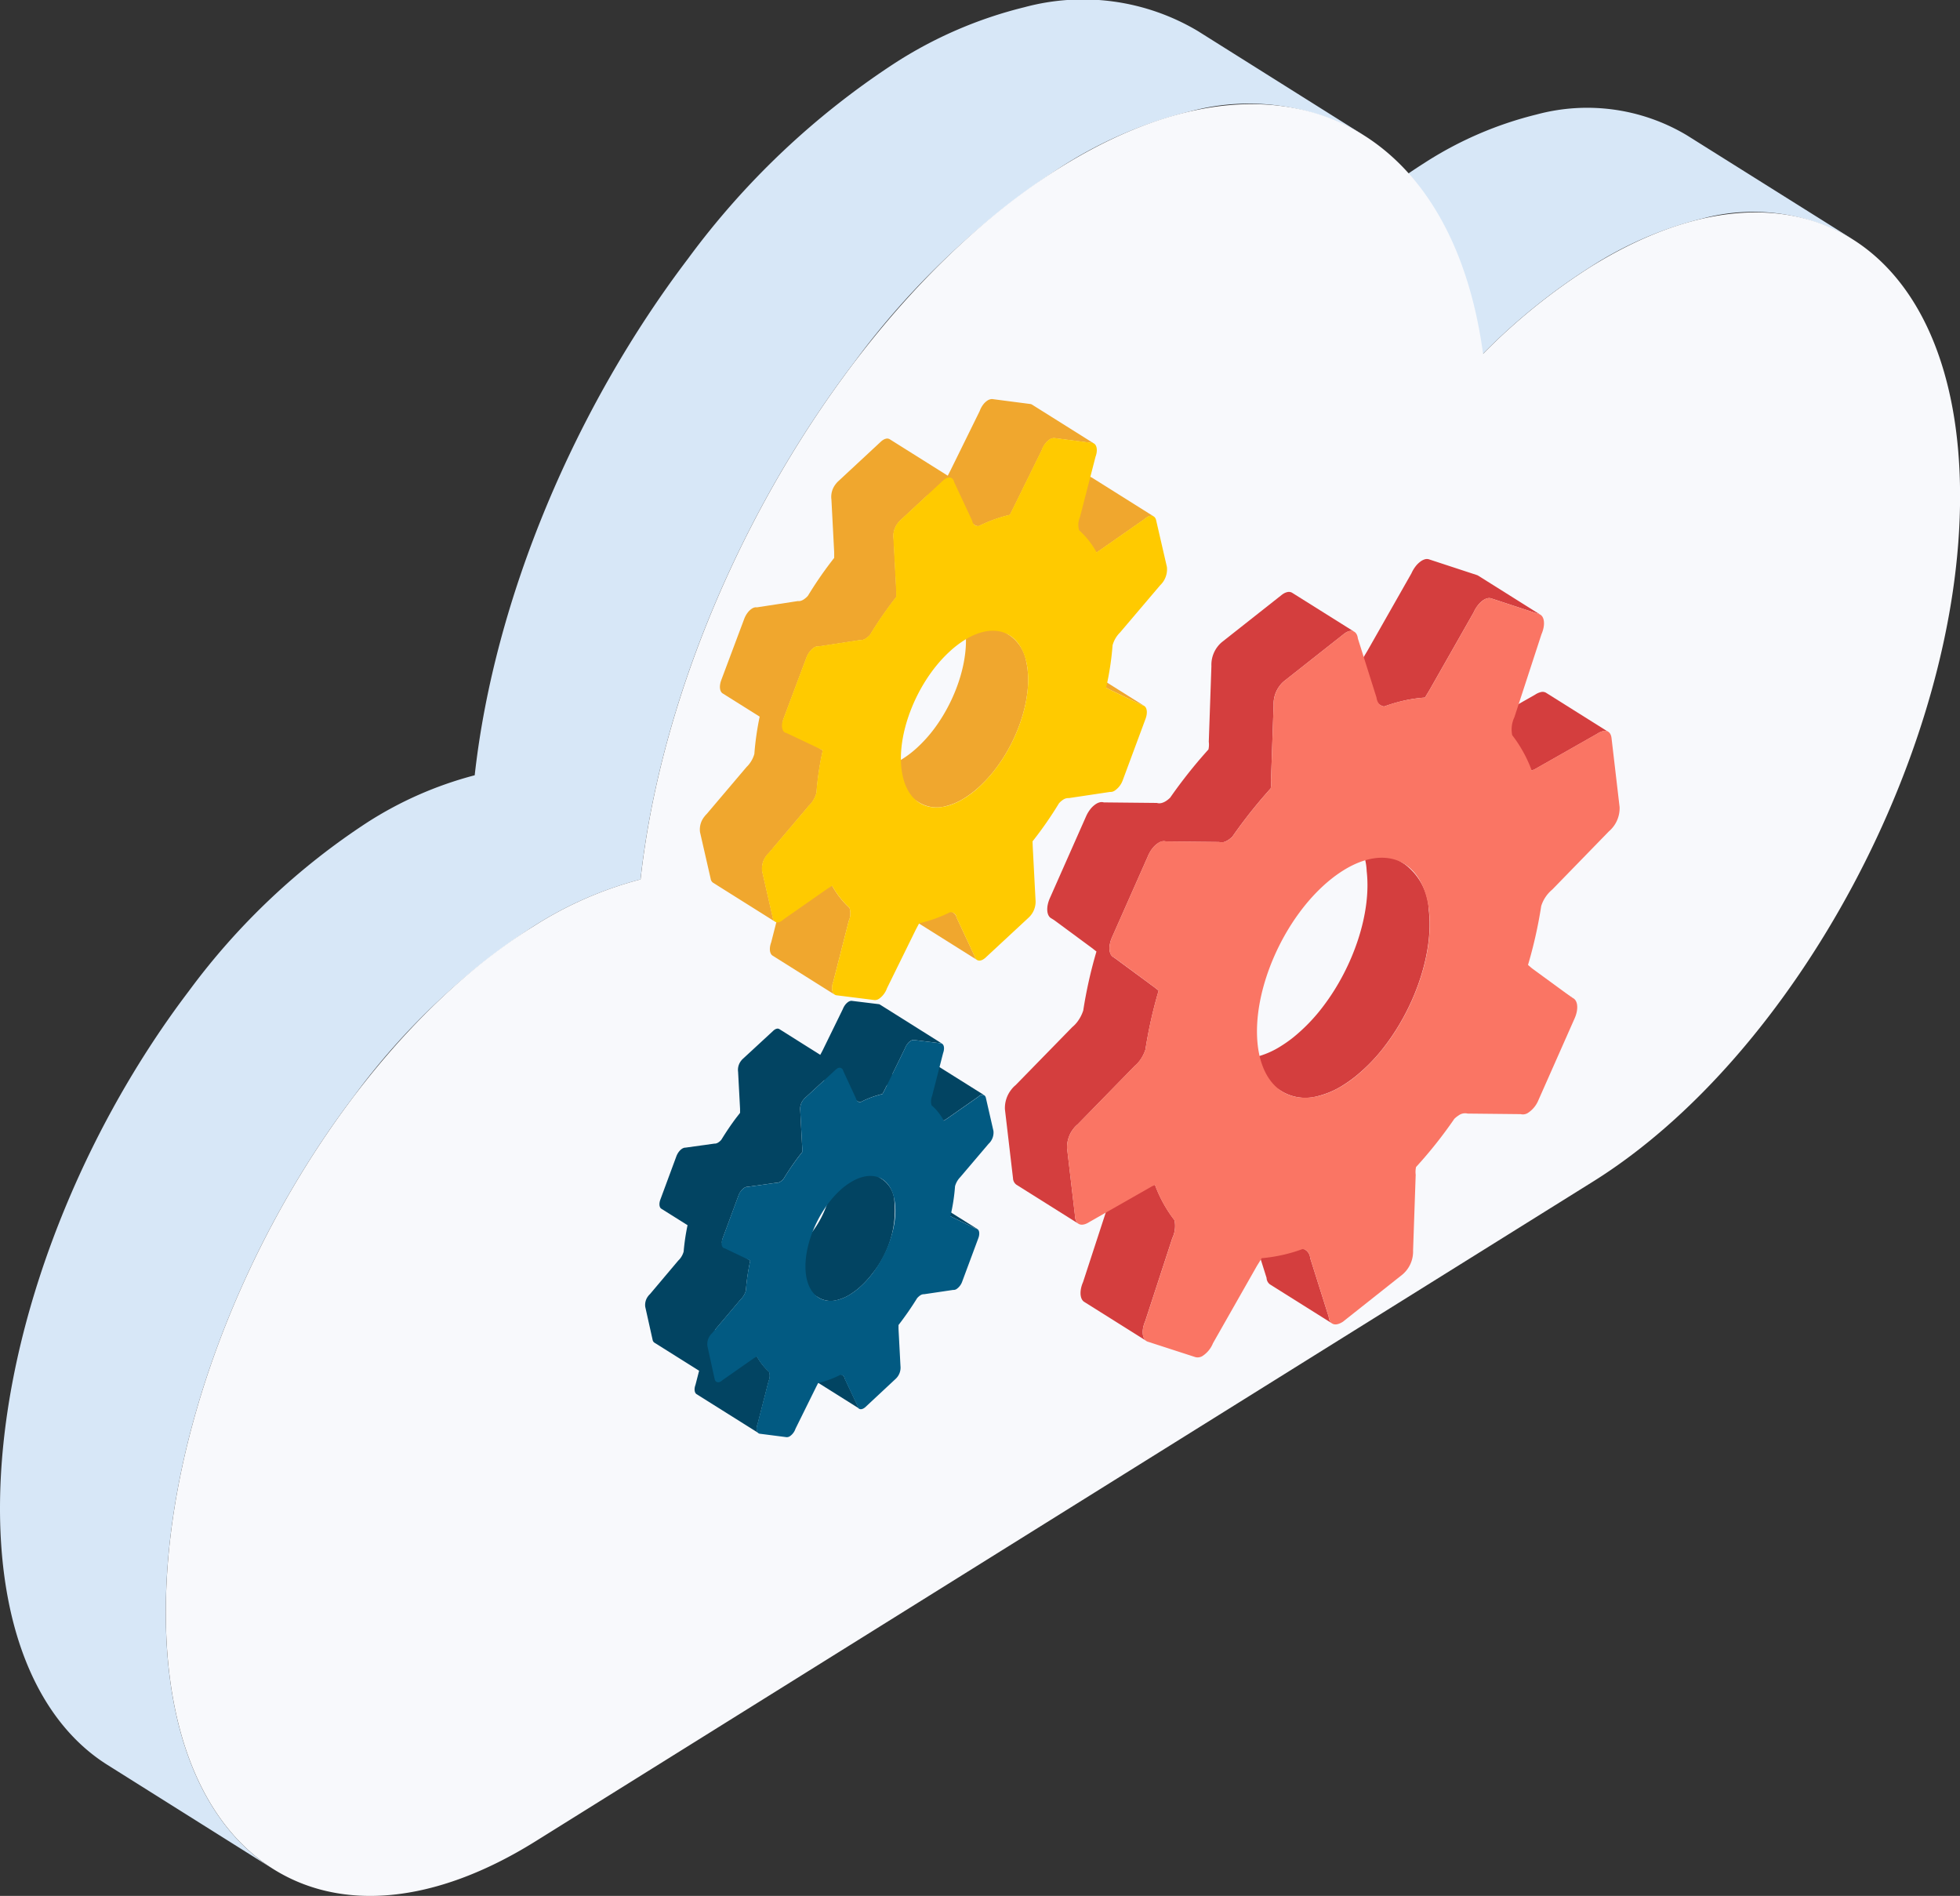 <svg xmlns="http://www.w3.org/2000/svg" width="133.615" height="129.227" viewBox="0 0 133.615 129.227">
  <rect x="0" y="0" width="133.615" height="129.227" fill="#333333" stroke="none"/>
  <g id="그룹_9491" data-name="그룹 9491" transform="translate(-100.371 -73.76)">
    <g id="그룹_9482" data-name="그룹 9482" transform="translate(100.371 73.76)">
      <g id="그룹_9481" data-name="그룹 9481" style="isolation: isolate">
        <g id="그룹_9479" data-name="그룹 9479">
          <path id="패스_7442" data-name="패스 7442" d="M183.7,80.014a13.25,13.25,0,0,0-10.23-1.407,25.121,25.121,0,0,0-7.642,3.3,41.421,41.421,0,0,0-7.319,5.918l11.3,7.1A41.478,41.478,0,0,1,177.135,89a25.11,25.11,0,0,1,7.643-3.3,13.252,13.252,0,0,1,10.23,1.407Z" transform="translate(-68.72 -70.803)" fill="#d7e7f7"/>
          <path id="패스_7443" data-name="패스 7443" d="M182.029,75.876a15.308,15.308,0,0,0-11.822-1.624,29.044,29.044,0,0,0-8.84,3.813,54.387,54.387,0,0,0-14.091,13.324c-7.683,10.12-13.2,23.116-14.544,35.214a25.465,25.465,0,0,0-7.325,3.215,47.026,47.026,0,0,0-12.162,11.493c-7.7,10.135-12.9,23.615-12.874,35.357.023,8.546,2.819,14.56,7.324,17.388l11.3,7.1c-4.505-2.828-7.3-8.842-7.322-17.388-.031-11.742,5.169-25.222,12.873-35.357a47.026,47.026,0,0,1,12.162-11.493,25.472,25.472,0,0,1,7.327-3.215c1.339-12.1,6.86-25.094,14.544-35.214a54.357,54.357,0,0,1,14.09-13.324,29.045,29.045,0,0,1,8.84-3.813,15.3,15.3,0,0,1,11.822,1.625Z" transform="translate(-100.371 -73.76)" fill="#d7e7f7"/>
        </g>
        <g id="그룹_9480" data-name="그룹 9480" transform="translate(11.307 7.098)">
          <path id="패스_7444" data-name="패스 7444" d="M168.686,82.319c14.556-9.08,26.638-3.307,28.8,12.714a41.478,41.478,0,0,1,7.319-5.918c13.864-8.648,25.154-1.714,25.2,15.514.045,17.211-11.172,38.185-25.036,46.833L132.89,196.421c-13.864,8.648-25.154,1.714-25.2-15.5-.046-17.228,11.171-38.2,25.035-46.848a25.433,25.433,0,0,1,7.327-3.217C142.12,112.2,154.132,91.4,168.686,82.319Z" transform="translate(-107.692 -78.014)" fill="#f8f9fc"/>
        </g>
      </g>
    </g>
    <g id="그룹_9490" data-name="그룹 9490" transform="translate(144.342 100.957)" style="isolation: isolate">
      <g id="그룹_9485" data-name="그룹 9485" transform="translate(0 41.02)">
        <g id="그룹_9483" data-name="그룹 9483">
          <path id="패스_7445" data-name="패스 7445" d="M141.326,122.7l-1.578-.766-.167-.087,4.239,2.661.167.087,1.578.766a.19.19,0,0,1,.1.03l-4.239-2.661A.189.189,0,0,0,141.326,122.7Z" transform="translate(-122.996 -109.828)" fill="#024462"/>
          <path id="패스_7446" data-name="패스 7446" d="M139.2,131.227a.326.326,0,0,0-.134-.217l-4.239-2.661a.326.326,0,0,1,.134.217l.876,1.857a.278.278,0,0,0,.114.19l4.239,2.663a.278.278,0,0,1-.114-.192Z" transform="translate(-125.582 -105.48)" fill="#024462"/>
          <path id="패스_7447" data-name="패스 7447" d="M147.728,118.414a.232.232,0,0,0-.179-.025.454.454,0,0,0-.134.057.739.739,0,0,0-.111.088l-1.609,1.125.877-1.794a1.135,1.135,0,0,1,.158-.282.865.865,0,0,1,.222-.212.468.468,0,0,1,.136-.058.242.242,0,0,1,.1,0l1.835.225a.213.213,0,0,1,.08.028L144.86,114.9a.214.214,0,0,0-.08-.03l-1.835-.224a.242.242,0,0,0-.1.005.468.468,0,0,0-.136.058.885.885,0,0,0-.222.21,1.176,1.176,0,0,0-.158.284l-1.39,2.842-.15.28L138,116.57a.237.237,0,0,0-.181-.025.482.482,0,0,0-.128.055.71.71,0,0,0-.111.088l-2.073,1.914a.836.836,0,0,0-.107.118,1,1,0,0,0-.212.764l.134,2.526,0,.27c-.085.107-.168.214-.252.322-.363.479-.7.984-1.025,1.51a.893.893,0,0,1-.212.187.5.5,0,0,1-.159.068.314.314,0,0,1-.1.008l-1.974.275a.328.328,0,0,0-.08.008.516.516,0,0,0-.148.063.885.885,0,0,0-.225.214,1.208,1.208,0,0,0-.161.289l-1.095,2.96c-.108.285-.077.542.063.629l1.788,1.123a14.8,14.8,0,0,0-.266,1.8,1.353,1.353,0,0,1-.227.456,1.2,1.2,0,0,1-.142.157l-1.93,2.288a.781.781,0,0,0-.11.12.979.979,0,0,0-.208.746l.505,2.264a.288.288,0,0,0,.117.175l3.049,1.914-.247.961c-.108.285-.068.547.076.637l4.239,2.661c-.142-.088-.184-.35-.076-.637l.749-2.918a.9.9,0,0,0,.037-.627,3.941,3.941,0,0,1-.835-1.055l-2.869-1.8,1.744-2.064a1.22,1.22,0,0,0,.142-.159,1.368,1.368,0,0,0,.229-.456,14.89,14.89,0,0,1,.3-2.051l-1.934-1.215a.875.875,0,0,1,.045-.282l1.095-2.958a1.188,1.188,0,0,1,.161-.29.886.886,0,0,1,.225-.214.468.468,0,0,1,.148-.062.264.264,0,0,1,.08-.008l1.974-.277a.312.312,0,0,0,.1-.007.547.547,0,0,0,.159-.068.942.942,0,0,0,.212-.189c.323-.526.663-1.031,1.025-1.51.083-.108.167-.215.252-.322l0-.27-.134-2.526a1,1,0,0,1,.212-.763,1.28,1.28,0,0,1,.107-.12l1.313-1.211,2.309,1.45a.266.266,0,0,0,.175.037A6.482,6.482,0,0,1,145,121l.026-.007.153-.287.161-.329,3.87,2.431.218-.137,2.113-1.477a.632.632,0,0,1,.111-.087.46.46,0,0,1,.134-.058.237.237,0,0,1,.181.025Z" transform="translate(-128.842 -114.643)" fill="#024462"/>
          <path id="패스_7448" data-name="패스 7448" d="M142.341,123l-4.239-2.663a1.943,1.943,0,0,1,.8,1.275,6.863,6.863,0,0,1-1.469,5.148,6.675,6.675,0,0,1-.76.843,4.956,4.956,0,0,1-.741.574,3.03,3.03,0,0,1-.922.4,1.629,1.629,0,0,1-1.254-.17L138,131.064a1.629,1.629,0,0,0,1.254.172,3.1,3.1,0,0,0,.922-.4,4.969,4.969,0,0,0,.741-.576,6.557,6.557,0,0,0,.76-.843,6.859,6.859,0,0,0,1.469-5.148A1.935,1.935,0,0,0,142.341,123Z" transform="translate(-126.167 -110.837)" fill="#024462"/>
        </g>
        <g id="그룹_9484" data-name="그룹 9484" transform="translate(4.24 2.662)">
          <path id="패스_7449" data-name="패스 7449" d="M151.1,122.446a1.043,1.043,0,0,1-.331.876l-1.93,2.271a1.437,1.437,0,0,0-.357.621,13.031,13.031,0,0,1-.315,2.042l.167.087,1.578.766c.219.008.283.317.156.652l-1.1,2.958a1.028,1.028,0,0,1-.38.5.363.363,0,0,1-.235.063l-1.974.292a.428.428,0,0,0-.264.077,1,1,0,0,0-.222.2,21.859,21.859,0,0,1-1.265,1.824l0,.254.134,2.543a1.04,1.04,0,0,1-.331.874l-2.06,1.922a.965.965,0,0,1-.1.075c-.207.128-.4.08-.44-.154l-.876-1.857a.278.278,0,0,0-.309-.254,6.791,6.791,0,0,1-1.5.554l-.141.279-1.4,2.833a1.006,1.006,0,0,1-.378.507.381.381,0,0,1-.235.067l-1.822-.234c-.205-.03-.283-.332-.156-.667l.749-2.918a.9.9,0,0,0,.037-.627,3.941,3.941,0,0,1-.836-1.055l-.218.135-2.113,1.477a.593.593,0,0,1-.107.085c-.195.122-.377.062-.431-.147L131.6,137.1a1.016,1.016,0,0,1,.318-.868l1.93-2.286a1.352,1.352,0,0,0,.371-.614,14.893,14.893,0,0,1,.3-2.051l-.153-.078-1.592-.759c-.205-.03-.27-.324-.144-.659l1.095-2.958a1.045,1.045,0,0,1,.386-.5.417.417,0,0,1,.229-.07l1.974-.277a.426.426,0,0,0,.263-.075.941.941,0,0,0,.212-.189,17.835,17.835,0,0,1,1.277-1.832v-.27l-.136-2.526a1.033,1.033,0,0,1,.318-.883l2.073-1.914a.693.693,0,0,1,.111-.087.257.257,0,0,1,.428.149l.863,1.865c.053.19.168.277.321.262a6.46,6.46,0,0,1,1.487-.546l.153-.287,1.39-2.842a1.031,1.031,0,0,1,.38-.494.361.361,0,0,1,.233-.063l1.835.225c.205.032.27.325.144.674l-.749,2.92a.977.977,0,0,0-.037.627,3.693,3.693,0,0,1,.836,1.055l.218-.137,2.113-1.477a.631.631,0,0,1,.111-.087c.2-.127.383-.065.428.15ZM142.093,133c1.637-1.515,2.642-4.211,2.229-5.99-.343-1.525-1.608-1.907-2.988-1.046a4.809,4.809,0,0,0-.72.557c-1.637,1.53-2.642,4.211-2.241,6.014.354,1.512,1.6,1.9,2.979,1.041a4.969,4.969,0,0,0,.741-.576Z" transform="translate(-131.587 -116.239)" fill="#025a82"/>
        </g>
      </g>
      <g id="그룹_9488" data-name="그룹 9488" transform="translate(3.727)">
        <g id="그룹_9486" data-name="그룹 9486">
          <path id="패스_7450" data-name="패스 7450" d="M148.915,101.456l-2.235-1.075-.23-.127,4.239,2.663.23.125,2.235,1.075a.3.3,0,0,1,.131.043l-4.239-2.661A.3.3,0,0,0,148.915,101.456Z" transform="translate(-122.983 -83.243)" fill="#f0a72e"/>
          <path id="패스_7451" data-name="패스 7451" d="M144.159,112.431a.484.484,0,0,0-.195-.305l-4.239-2.661a.485.485,0,0,1,.195.3l1.225,2.628a.411.411,0,0,0,.168.265l4.239,2.663a.426.426,0,0,1-.168-.267Z" transform="translate(-126.644 -77.086)" fill="#f0a72e"/>
          <path id="패스_7452" data-name="패스 7452" d="M149.93,93.282a.341.341,0,0,0-.263-.035.61.61,0,0,0-.2.085,1.152,1.152,0,0,0-.147.11l-2.982,2.084-.307.207,4.241,2.661.306-.207,2.984-2.084a1.041,1.041,0,0,1,.145-.11.694.694,0,0,1,.2-.085.34.34,0,0,1,.263.037Z" transform="translate(-123.209 -87.936)" fill="#f0a72e"/>
          <path id="패스_7453" data-name="패스 7453" d="M148.6,100.782l-4.239-2.663a2.759,2.759,0,0,1,1.135,1.8c.476,2.117-.425,5.1-2.085,7.287a9.346,9.346,0,0,1-1.086,1.2,6.921,6.921,0,0,1-1.035.8,4.324,4.324,0,0,1-1.3.561,2.3,2.3,0,0,1-1.776-.244l4.239,2.663a2.311,2.311,0,0,0,1.776.242,4.308,4.308,0,0,0,1.3-.561,6.809,6.809,0,0,0,1.035-.8,9.342,9.342,0,0,0,1.086-1.2c1.66-2.183,2.561-5.169,2.085-7.285A2.751,2.751,0,0,0,148.6,100.782Z" transform="translate(-127.47 -84.671)" fill="#f0a72e"/>
          <path id="패스_7454" data-name="패스 7454" d="M140.288,123.243l-4.057-2.546,2.465-2.908a1.723,1.723,0,0,0,.192-.212,2,2,0,0,0,.332-.671,19.893,19.893,0,0,1,.429-2.893l-2.744-1.724a1.165,1.165,0,0,1,.059-.407l1.566-4.176a1.676,1.676,0,0,1,.232-.424,1.135,1.135,0,0,1,.3-.282.582.582,0,0,1,.181-.078.365.365,0,0,1,.147,0l2.808-.429a.433.433,0,0,0,.159-.008.736.736,0,0,0,.227-.1,1.358,1.358,0,0,0,.292-.254,26.6,26.6,0,0,1,1.526-2.241c.087-.113.175-.227.263-.339l0-.382-.188-3.591a1.4,1.4,0,0,1,.3-1.068,1.328,1.328,0,0,1,.154-.174l1.849-1.715,3.257,2.046a.391.391,0,0,0,.255.052,9.7,9.7,0,0,1,2.105-.761l.009,0,.2-.4,1.977-4.02a1.689,1.689,0,0,1,.233-.434,1.17,1.17,0,0,1,.3-.285.693.693,0,0,1,.2-.085.42.42,0,0,1,.136-.008l2.578.334a.292.292,0,0,1,.12.042l-4.239-2.661a.291.291,0,0,0-.12-.042l-2.578-.335a.471.471,0,0,0-.136.01.649.649,0,0,0-.2.085,1.169,1.169,0,0,0-.3.285,1.618,1.618,0,0,0-.233.434l-1.977,4.018-.2.39L144.209,92.8a.336.336,0,0,0-.258-.035.629.629,0,0,0-.191.083.987.987,0,0,0-.142.107l-2.928,2.72a1.312,1.312,0,0,0-.154.172,1.4,1.4,0,0,0-.3,1.07l.188,3.591,0,.38c-.088.113-.176.227-.263.34a26.324,26.324,0,0,0-1.526,2.241,1.359,1.359,0,0,1-.292.254.737.737,0,0,1-.227.1.438.438,0,0,1-.161.007l-2.806.43a.365.365,0,0,0-.147.005.6.6,0,0,0-.181.077,1.172,1.172,0,0,0-.3.284,1.675,1.675,0,0,0-.232.424l-1.566,4.176c-.151.417-.1.778.1.9l2.522,1.583a19.608,19.608,0,0,0-.363,2.54,1.948,1.948,0,0,1-.334.669,1.511,1.511,0,0,1-.19.214l-2.723,3.21a1.523,1.523,0,0,0-.15.17,1.4,1.4,0,0,0-.307,1.071l.726,3.177a.394.394,0,0,0,.164.27l4.239,2.663a.4.4,0,0,1-.164-.272l-.726-3.177a1.4,1.4,0,0,1,.307-1.071,1.5,1.5,0,0,1,.15-.169l.2-.234a5.939,5.939,0,0,0,1.059,1.321,1.239,1.239,0,0,1-.048.874l-1.055,4.126c-.153.412-.107.783.1.911l4.239,2.663c-.205-.13-.252-.5-.1-.911l1.053-4.128a1.239,1.239,0,0,0,.048-.874A6.052,6.052,0,0,1,140.288,123.243Z" transform="translate(-131.255 -90.059)" fill="#f0a72e"/>
        </g>
        <g id="그룹_9487" data-name="그룹 9487" transform="translate(4.24 2.662)">
          <path id="패스_7455" data-name="패스 7455" d="M161.612,100.445a1.5,1.5,0,0,1-.459,1.241l-2.735,3.219a1.948,1.948,0,0,0-.511.876,19.567,19.567,0,0,1-.44,2.887l.23.125,2.235,1.075c.307.03.4.452.221.929l-1.554,4.185a1.448,1.448,0,0,1-.539.7.513.513,0,0,1-.331.093l-2.8.42a.627.627,0,0,0-.391.108,1.367,1.367,0,0,0-.287.252,25.814,25.814,0,0,1-1.8,2.588l.014.374.188,3.591a1.479,1.479,0,0,1-.459,1.225l-2.93,2.72a1.047,1.047,0,0,1-.162.127c-.283.177-.531.093-.607-.22l-1.225-2.626a.4.4,0,0,0-.449-.357,9.582,9.582,0,0,1-2.1.754l-.216.405-1.977,4.02a1.475,1.475,0,0,1-.541.717.492.492,0,0,1-.317.087l-2.591-.325c-.295-.055-.386-.476-.207-.953l1.053-4.128a1.239,1.239,0,0,0,.048-.874,6.051,6.051,0,0,1-1.183-1.507l-.3.184-2.995,2.092a1.042,1.042,0,0,1-.159.125c-.276.172-.533.1-.6-.227l-.726-3.177a1.475,1.475,0,0,1,.457-1.24l2.723-3.212a1.956,1.956,0,0,0,.524-.883,19.893,19.893,0,0,1,.429-2.893l-.219-.118-2.246-1.066c-.295-.04-.4-.452-.221-.946l1.566-4.176a1.434,1.434,0,0,1,.53-.706.47.47,0,0,1,.327-.083l2.808-.429a.6.6,0,0,0,.386-.107,1.359,1.359,0,0,0,.292-.254,26.443,26.443,0,0,1,1.788-2.58l0-.382-.188-3.591a1.462,1.462,0,0,1,.459-1.241l2.928-2.718a1.1,1.1,0,0,1,.142-.108c.284-.177.548-.1.616.225l1.225,2.626a.4.4,0,0,0,.449.357,9.689,9.689,0,0,1,2.114-.763l.2-.4,1.977-4.02a1.427,1.427,0,0,1,.536-.719.532.532,0,0,1,.334-.093l2.578.334c.295.038.4.467.221.944l-1.066,4.135a1.244,1.244,0,0,0-.049.876,5.786,5.786,0,0,1,1.185,1.505l.306-.207,2.984-2.084a1.041,1.041,0,0,1,.145-.11c.289-.18.545-.1.624.2Zm-12.758,14.947c2.329-2.152,3.742-5.947,3.171-8.488-.5-2.152-2.264-2.695-4.213-1.48a6.922,6.922,0,0,0-1.046.813c-2.315,2.144-3.742,5.947-3.158,8.48.486,2.147,2.266,2.693,4.212,1.48a6.809,6.809,0,0,0,1.035-.8Z" transform="translate(-134 -91.655)" fill="#ffca00"/>
        </g>
      </g>
      <g id="그룹_9489" data-name="그룹 9489" transform="translate(24.526 10.908)">
        <path id="패스_7456" data-name="패스 7456" d="M167.029,112.924l4.239,2.663a.467.467,0,0,1,.082.038l-4.241-2.661A.617.617,0,0,0,167.029,112.924Z" transform="translate(-132.579 -85.681)" fill="#d43e3e"/>
        <path id="패스_7457" data-name="패스 7457" d="M170.453,102.083a.468.468,0,0,0-.363-.043,1.221,1.221,0,0,0-.375.169l-4.168,2.368a1.222,1.222,0,0,1-.312.142l4.239,2.661a1.215,1.215,0,0,0,.312-.14l4.17-2.369a1.238,1.238,0,0,1,.374-.169.475.475,0,0,1,.363.043Z" transform="translate(-133.556 -92.969)" fill="#d43e3e"/>
        <path id="패스_7458" data-name="패스 7458" d="M159.8,126.429a.715.715,0,0,0-.293-.534l-4.239-2.661a.708.708,0,0,1,.293.532l1.266,4.018a.582.582,0,0,0,.232.445l4.239,2.661a.582.582,0,0,1-.232-.446Z" transform="translate(-138.981 -78.788)" fill="#d43e3e"/>
        <path id="패스_7459" data-name="패스 7459" d="M166.8,110.122l-4.239-2.661a4.1,4.1,0,0,1,1.663,3.145c.332,2.858-.91,6.511-2.962,9.209a12.093,12.093,0,0,1-2.073,2.147,8.921,8.921,0,0,1-.8.562,5.876,5.876,0,0,1-1.776.764,3.115,3.115,0,0,1-2.4-.33l4.239,2.663a3.116,3.116,0,0,0,2.4.329,5.858,5.858,0,0,0,1.778-.764,9.134,9.134,0,0,0,.794-.562,11.926,11.926,0,0,0,2.073-2.147c2.053-2.7,3.294-6.351,2.962-9.207A4.1,4.1,0,0,0,166.8,110.122Z" transform="translate(-139.553 -89.333)" fill="#d43e3e"/>
        <path id="패스_7460" data-name="패스 7460" d="M153.146,123.233l-4.239-2.661a9.055,9.055,0,0,0,1.327,2.4,1.948,1.948,0,0,1-.15,1.225l-1.846,5.655c-.256.582-.222,1.158.08,1.348l4.239,2.661c-.3-.19-.337-.766-.08-1.348l1.846-5.655a1.948,1.948,0,0,0,.15-1.225A9.054,9.054,0,0,1,153.146,123.233Z" transform="translate(-142.903 -80.568)" fill="#d43e3e"/>
        <path id="패스_7461" data-name="패스 7461" d="M158.807,103.981a.494.494,0,0,1-.233-.077l4.239,2.663a.534.534,0,0,0,.233.077,11.241,11.241,0,0,1,1.32-.39,9.39,9.39,0,0,1,1.461-.215l.32-.532,3-5.278a2.2,2.2,0,0,1,.263-.447,1.656,1.656,0,0,1,.419-.4.85.85,0,0,1,.258-.11.469.469,0,0,1,.25.005l3.26,1.071a.358.358,0,0,1,.1.045l-4.241-2.663a.438.438,0,0,0-.1-.045l-3.26-1.07a.469.469,0,0,0-.25-.007.9.9,0,0,0-.258.112,1.655,1.655,0,0,0-.42.4,2.253,2.253,0,0,0-.261.446l-3,5.278-.32.534a9.389,9.389,0,0,0-1.461.215A11.222,11.222,0,0,0,158.807,103.981Z" transform="translate(-137.182 -96.597)" fill="#d43e3e"/>
        <path id="패스_7462" data-name="패스 7462" d="M159.943,114.857a1.675,1.675,0,0,0,.295-.235q.387-.556.8-1.1c.578-.761,1.185-1.493,1.81-2.186a1.482,1.482,0,0,0,.023-.524l.179-5.158a2.03,2.03,0,0,1,.436-1.343,1.678,1.678,0,0,1,.292-.3l4.056-3.2a1.329,1.329,0,0,1,.12-.085.852.852,0,0,1,.261-.112.437.437,0,0,1,.341.047L164.314,98a.444.444,0,0,0-.341-.045.853.853,0,0,0-.261.112,1.33,1.33,0,0,0-.12.085l-4.056,3.2a1.866,1.866,0,0,0-.293.3,2.028,2.028,0,0,0-.434,1.343l-.179,5.159a1.485,1.485,0,0,1-.023.524c-.625.692-1.232,1.425-1.81,2.186-.273.359-.539.726-.8,1.1a1.688,1.688,0,0,1-.293.235,1.015,1.015,0,0,1-.307.133.6.6,0,0,1-.307-.008l-3.617-.037a.51.51,0,0,0-.266-.008.869.869,0,0,0-.263.113,1.591,1.591,0,0,0-.414.392,2.24,2.24,0,0,0-.261.444l-2.473,5.586c-.267.6-.225,1.171.068,1.357l.225.14,2.613,1.927.27.214a31.157,31.157,0,0,0-.9,4.016,2.611,2.611,0,0,1-.4.771,2.162,2.162,0,0,1-.351.367l-3.861,3.953a1.749,1.749,0,0,0-.293.305,2.021,2.021,0,0,0-.434,1.342l.551,4.7a.568.568,0,0,0,.23.439l4.239,2.663a.571.571,0,0,1-.23-.44l-.551-4.7a2.03,2.03,0,0,1,.436-1.343,1.677,1.677,0,0,1,.292-.3l3.861-3.954a2.046,2.046,0,0,0,.351-.367,2.61,2.61,0,0,0,.4-.771,31.166,31.166,0,0,1,.9-4.016l-.27-.214-2.749-2.026-.116-.073c-.264-.205-.3-.744-.042-1.325l2.473-5.586a2.242,2.242,0,0,1,.261-.444,1.616,1.616,0,0,1,.414-.392.823.823,0,0,1,.263-.112.493.493,0,0,1,.266.007l3.617.037a.58.58,0,0,0,.307.008A1.016,1.016,0,0,0,159.943,114.857Z" transform="translate(-144.723 -95.7)" fill="#d43e3e"/>
        <path id="패스_7463" data-name="패스 7463" d="M185.141,112.441a2.076,2.076,0,0,1-.727,1.647l-3.863,3.97a2.381,2.381,0,0,0-.754,1.123,30.87,30.87,0,0,1-.9,4.015l.269.23,2.751,2.011c.372.133.451.738.158,1.4l-2.473,5.585a1.886,1.886,0,0,1-.676.836.632.632,0,0,1-.527.107l-3.617-.038a.744.744,0,0,0-.615.125,1.847,1.847,0,0,0-.295.235,29.979,29.979,0,0,1-2.607,3.282,1.534,1.534,0,0,0-.025.526l-.178,5.158a2.056,2.056,0,0,1-.727,1.647l-4.056,3.215c-.542.347-.9.179-.964-.324l-1.266-4.016c-.053-.382-.258-.587-.528-.611a10.8,10.8,0,0,1-2.78.621l-.32.517-3,5.278a1.877,1.877,0,0,1-.673.843.632.632,0,0,1-.517.107l-3.259-1.056c-.386-.125-.451-.752-.171-1.39l1.846-5.655a1.948,1.948,0,0,0,.15-1.225,9.054,9.054,0,0,1-1.327-2.4,1.254,1.254,0,0,0-.312.142L149,140.714c-.544.349-.916.187-.976-.315l-.551-4.7a2.074,2.074,0,0,1,.727-1.647l3.861-3.954a2.488,2.488,0,0,0,.754-1.138,31.164,31.164,0,0,1,.9-4.016l-.27-.214L150.7,122.7c-.372-.118-.451-.738-.158-1.4l2.473-5.586a1.913,1.913,0,0,1,.675-.836.641.641,0,0,1,.528-.105l3.617.037a.738.738,0,0,0,.615-.125,1.675,1.675,0,0,0,.295-.235,33.738,33.738,0,0,1,2.607-3.282,1.484,1.484,0,0,0,.023-.524l.179-5.158a2.069,2.069,0,0,1,.727-1.647l4.056-3.2q.063-.048.12-.085c.423-.264.783-.108.842.392l1.268,4.018c.053.38.258.587.527.611a10.058,10.058,0,0,1,2.781-.606l.32-.532,3-5.278a1.91,1.91,0,0,1,.681-.844.623.623,0,0,1,.508-.105l3.26,1.071c.385.11.451.738.171,1.373l-1.846,5.656a1.943,1.943,0,0,0-.15,1.223,9.055,9.055,0,0,1,1.327,2.4,1.215,1.215,0,0,0,.312-.14l4.17-2.369c.533-.342.9-.194.962.307Zm-18.032,18.379c3.225-2.553,5.467-7.629,5.035-11.355-.409-3.426-2.936-4.523-5.841-2.711a8.789,8.789,0,0,0-.794.562c-3.225,2.553-5.469,7.629-5.035,11.37.408,3.411,2.936,4.507,5.841,2.7a8.783,8.783,0,0,0,.794-.562Z" transform="translate(-143.228 -95.53)" fill="#fa7564"/>
      </g>
    </g>
  </g>
</svg>
